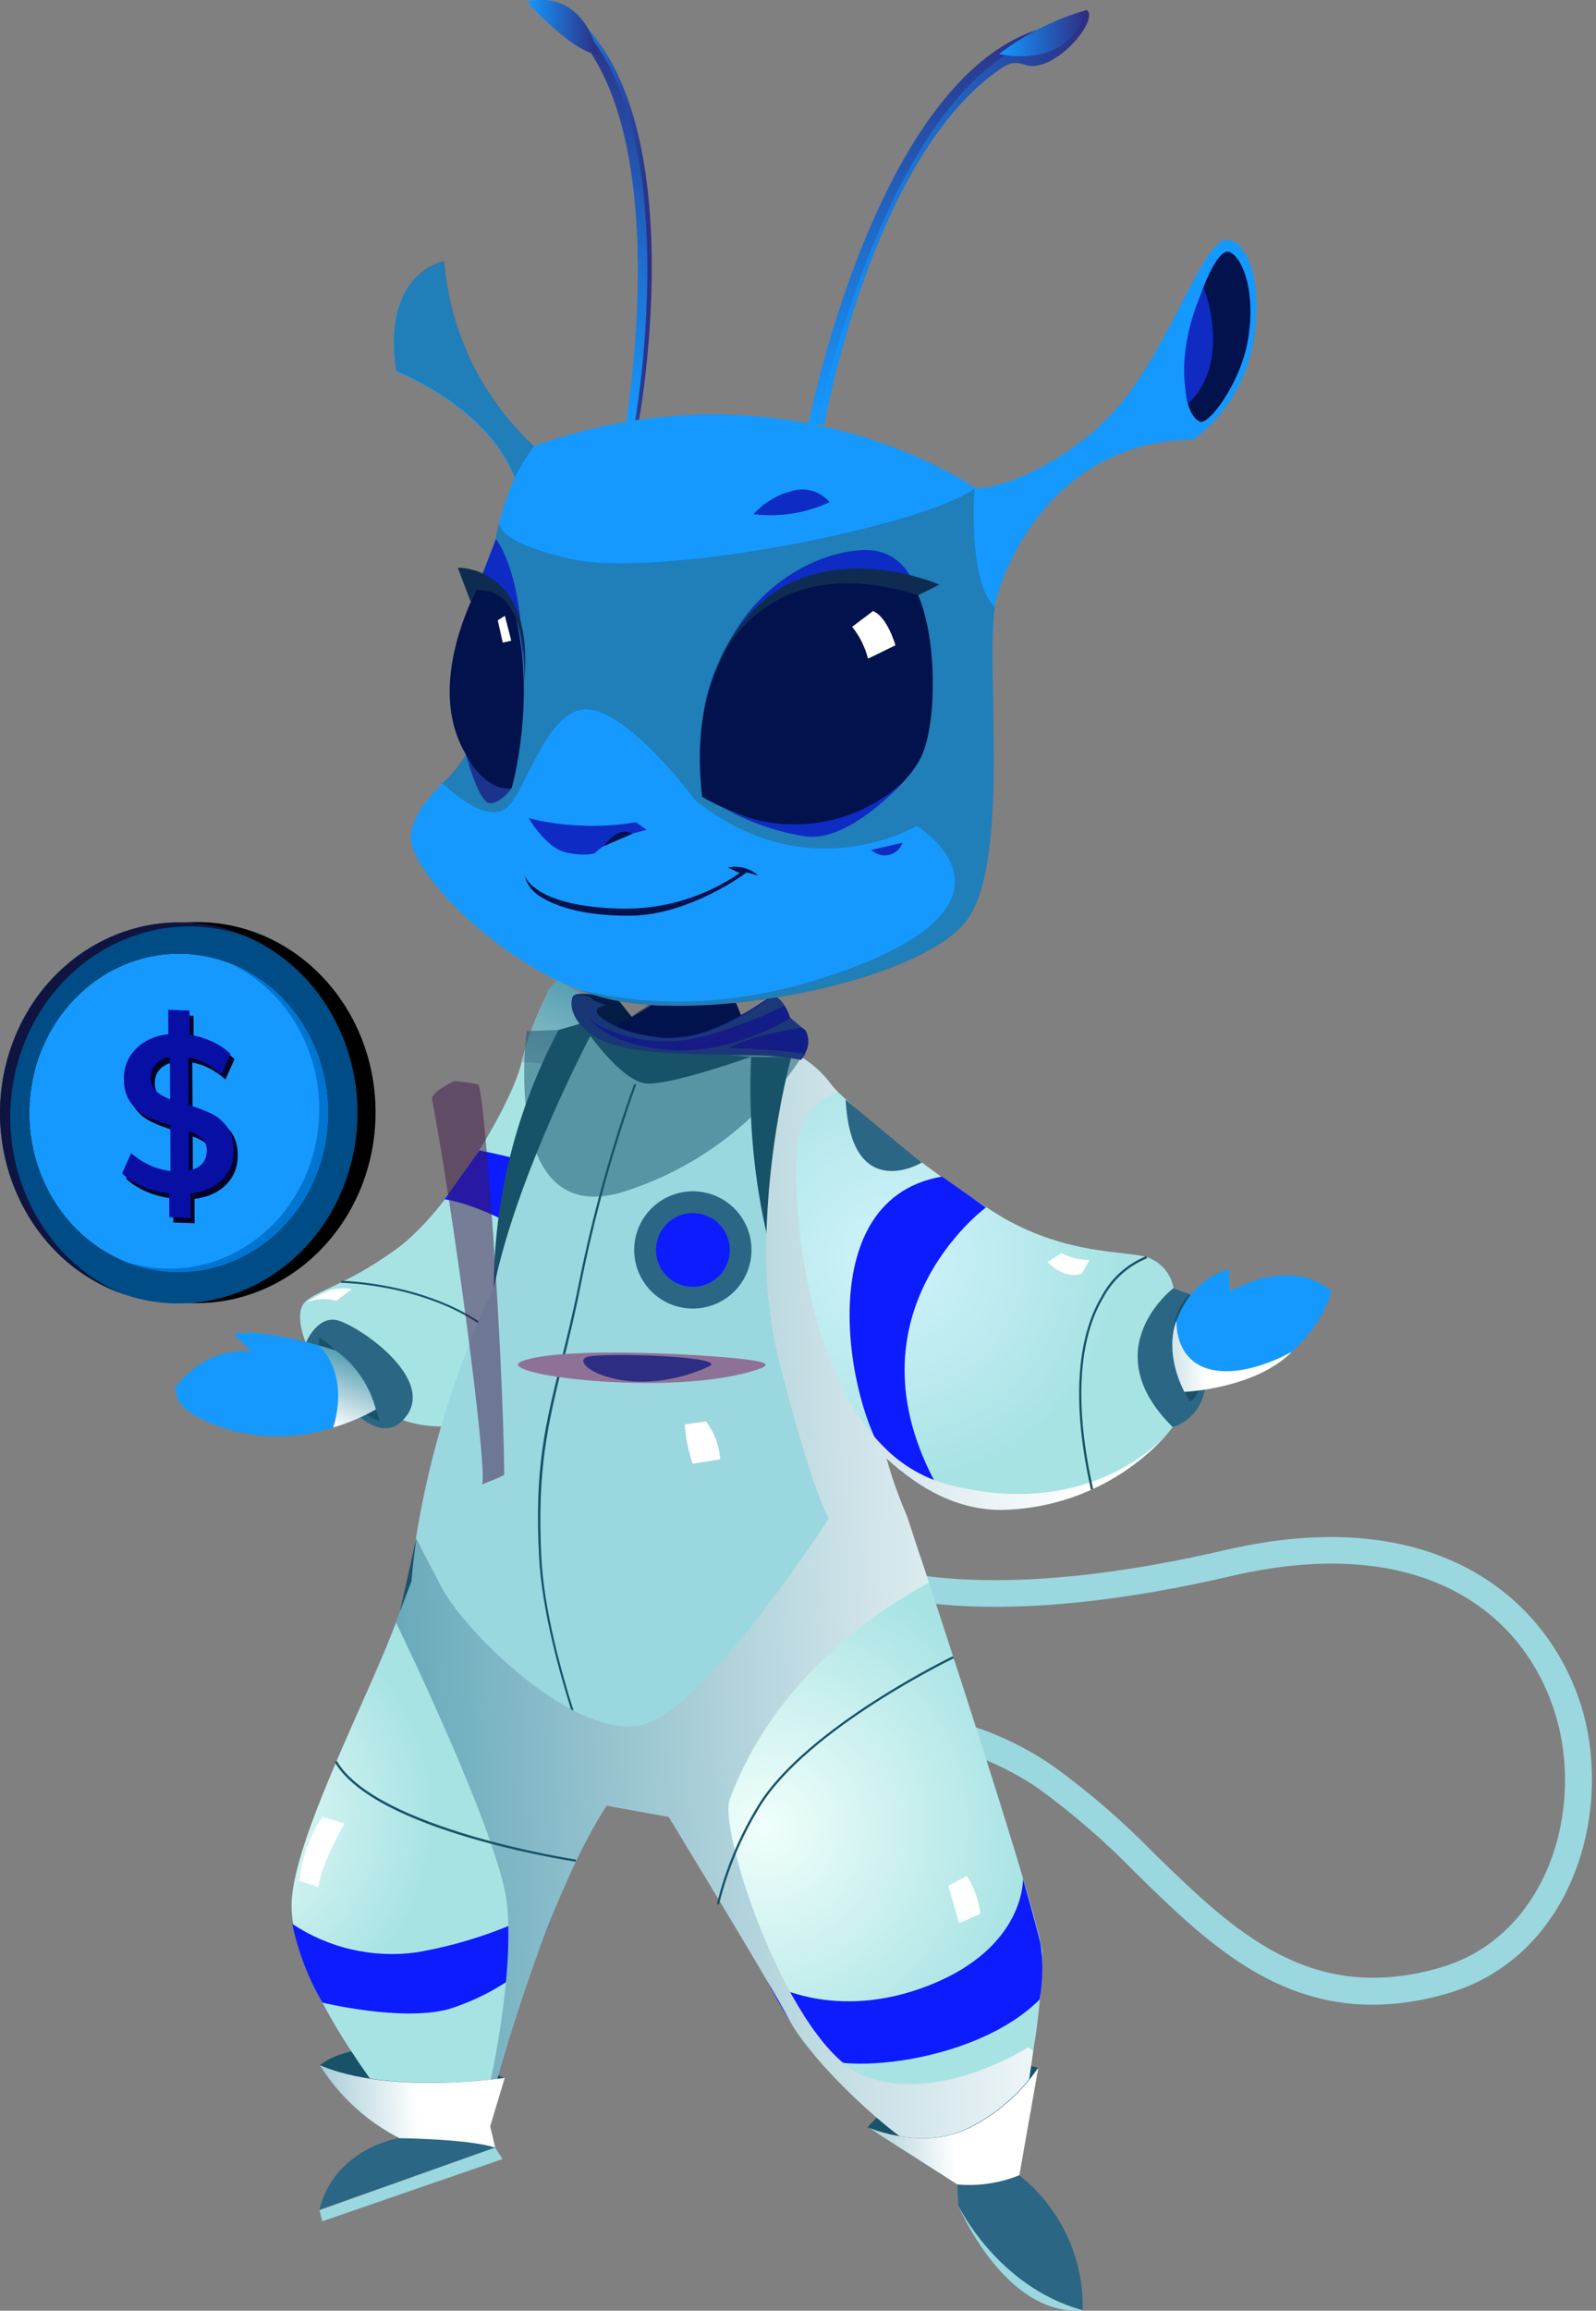 <svg xmlns="http://www.w3.org/2000/svg" width="309" height="447" viewBox="0 0 309 447" fill="none"><rect x="0" y="0" width="309" height="447" fill="#808080" stroke="none"/><path fill-rule="evenodd" clip-rule="evenodd" d="M78.033 274.702C91.534 279.984 124.525 267.898 134.198 253.365C134.63 252.704 135.021 252.017 135.371 251.309C140.228 241.731 137.305 228.925 134.671 221.196C133.923 218.894 133.029 216.642 131.996 214.453L106.62 191.102C106.62 191.102 106.373 191.514 106.002 192.212C103.809 196.418 102.123 200.868 100.98 205.471C99.272 213.22 86.924 234.31 76.634 241.71C66.343 249.11 60.416 249.809 58.728 252.296C57.041 254.783 59.264 259.902 59.264 259.902C59.264 259.902 63.812 269.131 78.033 274.702Z" fill="url(#paint0_radial_93_59)"></path><path fill-rule="evenodd" clip-rule="evenodd" d="M59.161 259.902C59.161 259.902 61.219 254.722 65.005 255.338C68.792 255.955 85.442 267.034 78.033 274.702C70.624 282.369 59.161 259.902 59.161 259.902Z" fill="#2B6685"></path><path fill-rule="evenodd" clip-rule="evenodd" d="M61.857 258.668C67.496 262.602 71.615 268.348 73.526 274.948C73.526 274.948 60.334 270.138 61.857 258.668Z" fill="#185269"></path><path fill-rule="evenodd" clip-rule="evenodd" d="M44.651 276.654C51.188 278.417 58.096 278.238 64.532 276.14C67.406 275.306 70.169 274.133 72.765 272.646C71.574 268.096 68.857 264.091 65.067 261.299C65.067 261.299 63.73 260.847 61.692 260.272C57.226 259.018 49.344 257.147 45.228 258.052L48.706 261.484C48.706 261.484 40.906 259.84 34.114 268.124C34.238 268.124 31.768 272.831 44.651 276.654Z" fill="#1599FF"></path><path d="M86.08 232.008C86.08 232.008 96.741 233.241 110.942 244.978C125.142 256.715 117.795 266.89 117.795 266.89C121.723 264.919 125.382 262.453 128.682 259.552C128.682 259.552 143.089 232.378 92.831 222.552L86.08 232.008Z" fill="#0D1BFF"></path><path style="mix-blend-mode:multiply" fill-rule="evenodd" clip-rule="evenodd" d="M134.671 221.237C136.997 222.696 139.446 224.156 142.101 225.574L135.103 205.224L107.793 189.499L105.858 191.945L106.002 192.253C103.809 196.459 102.123 200.909 100.98 205.512C100.98 205.512 133.374 203.456 135.371 251.33C140.228 241.772 137.305 228.966 134.671 221.237Z" fill="url(#paint1_linear_93_59)"></path><path style="mix-blend-mode:multiply" fill-rule="evenodd" clip-rule="evenodd" d="M64.532 276.14C67.406 275.306 70.169 274.133 72.765 272.646C71.574 268.096 68.858 264.091 65.068 261.299C65.068 261.299 63.73 260.847 61.692 260.272C61.733 260.272 67.722 265.184 64.532 276.14Z" fill="url(#paint2_linear_93_59)"></path><path d="M104.829 272.441C98.964 248.308 66.364 247.774 66.035 247.774V248.164C66.343 248.164 98.614 248.658 104.418 272.461L104.829 272.441Z" fill="#185269"></path><path d="M59.428 251.926C61.255 251.222 63.258 251.114 65.15 251.618L68.113 249.357C66.958 249.212 65.79 249.212 64.635 249.357C62.774 249.931 61.016 250.799 59.428 251.926Z" fill="white"></path><path d="M119.503 193.22C119.503 193.22 112.527 191.657 111.271 192.521C110.016 193.384 113.082 197.639 113.082 197.639L119.833 200.167L124.093 198.913L119.503 193.22Z" fill="#021C44"></path><path d="M142.492 194.021L145.661 201.771L144.632 203.723C136.4 206.478 117.26 202.038 117.26 202.038L118.145 199.325L126.171 194.453C128.55 194.593 130.934 194.593 133.313 194.453C136.359 194.453 139.363 194.165 141.072 194.042L142.492 194.021Z" fill="#01124D"></path><g style="mix-blend-mode:multiply" opacity="0.5"><path fill-rule="evenodd" clip-rule="evenodd" d="M142.492 194.021L145.661 201.771L144.632 203.723C143.027 204.155 117.26 202.038 117.26 202.038L118.145 199.325L125.616 194.412C128.209 194.597 130.884 194.617 133.313 194.556C136.606 194.556 139.487 194.288 141.072 194.145L142.492 194.021Z" fill="#01124D"></path></g><path d="M268.034 387.757C272.085 387.533 276.098 386.843 279.991 385.701C303.309 379.103 311.973 352.813 306.746 332.154C301.292 311.085 279.847 289.974 237.307 299.841C162.722 317.149 148.522 290.509 148.398 290.242L143.747 292.544C144.364 293.798 159.944 323.11 238.418 304.877C277.274 295.874 296.559 313.716 301.642 333.429C306.355 351.682 298.884 374.951 278.612 380.706C253.566 387.819 238.953 373.615 223.477 358.568C217.477 352.401 210.956 346.761 203.987 341.713C196.739 336.675 188.466 333.3 179.76 331.829C171.054 330.358 162.129 330.827 153.626 333.203L155.293 338.115C163.045 336.063 171.149 335.706 179.052 337.068C186.955 338.43 194.47 341.48 201.085 346.009C207.793 350.894 214.072 356.34 219.854 362.289C233.191 375.362 247.021 388.805 268.034 387.757Z" fill="#9BD7DF"></path><path fill-rule="evenodd" clip-rule="evenodd" d="M185.547 426.709C185.547 426.709 194.52 448.149 209.626 446.957L185.547 426.709Z" fill="#9BD7DF"></path><path fill-rule="evenodd" clip-rule="evenodd" d="M61.939 399.535C61.939 399.535 71.056 390.655 97.708 402.002C97.708 402.002 82.808 412.054 61.939 399.535Z" fill="#185269"></path><path fill-rule="evenodd" clip-rule="evenodd" d="M201.023 400.008C201.023 400.008 183.344 394.437 167.971 411.519C167.971 411.519 174.659 417.09 186.02 414.458C197.38 411.827 201.023 400.008 201.023 400.008Z" fill="#185269"></path><path fill-rule="evenodd" clip-rule="evenodd" d="M79.412 412.156L93.695 411.437C93.695 411.437 94.539 408.086 96.062 402.783C99.869 389.401 107.978 363.728 117.445 349.236L79.618 306.069C79.618 306.069 78.424 309.132 76.613 314.004C71.365 328.187 56.938 355.526 56.465 368.024C55.847 384.694 79.412 412.156 79.412 412.156Z" fill="url(#paint3_radial_93_59)"></path><path fill-rule="evenodd" clip-rule="evenodd" d="M79.618 305.966C86.755 323.602 99.186 338.596 115.202 348.886L117.445 349.298L129.444 351.456V351.353C129.428 351.285 129.428 351.215 129.444 351.148C129.43 351.094 129.43 351.037 129.444 350.983C129.437 350.901 129.437 350.818 129.444 350.736C138.169 327.061 154.289 306.817 175.421 292.996C173.887 289.442 172.594 285.788 171.552 282.06C171.346 281.341 171.12 280.56 170.873 279.738C169.782 275.955 168.527 271.248 167.127 265.472C164.081 252.81 158.895 232.111 155.17 217.886C154.079 213.611 153.112 209.911 152.412 207.197L151.733 204.546C151.362 203.086 151.136 202.264 151.136 202.264C151.136 202.264 124.052 206.375 112.465 197.968C112.465 197.968 112.115 198.338 111.518 199.078L111.292 199.345C108.164 203.251 99.767 215.481 96.638 237.373C96.247 240.066 95.939 242.902 95.733 245.924C95.733 246.972 95.589 247.979 95.548 249.172C88.261 264.564 83.195 280.911 80.503 297.724C80.174 300.417 79.845 303.171 79.618 305.966Z" fill="#9BD7DF"></path><path fill-rule="evenodd" clip-rule="evenodd" d="M148.337 238.257C148.522 239.161 148.769 240.086 148.995 241.052C152.782 256.017 160.891 272.05 171.634 282.061C178.199 288.227 185.732 292.03 193.861 292.009C200.009 291.904 206.067 290.518 211.648 287.942C217.23 285.365 222.212 281.654 226.276 277.045L226.543 276.716L226.77 276.428L227.078 276.079C228.916 275.485 230.518 274.323 231.65 272.759C232.782 271.196 233.387 269.313 233.376 267.384C232.915 261.608 231.909 255.889 230.371 250.302L227.202 249.151C226.953 247.778 226.338 246.498 225.422 245.445C224.505 244.392 223.321 243.606 221.995 243.169C217.529 241.916 206.827 242.779 194.149 235.543C182.729 228.539 172.041 220.406 162.249 211.267C161.717 210.768 161.228 210.225 160.788 209.643C159.254 207.6 157.348 205.864 155.169 204.525H147.699C147.699 204.525 142.492 213.076 148.337 238.257Z" fill="url(#paint4_radial_93_59)"></path><path fill-rule="evenodd" clip-rule="evenodd" d="M129.444 351.394C129.444 351.394 148.44 382.453 152.782 390.614C157.125 398.775 172.684 413.739 181.78 418.035L182.46 418.343C191.165 422.085 196.722 417.295 196.722 417.295C196.722 417.295 197.072 415.404 197.586 412.423C198.245 408.456 199.212 402.557 200.056 396.637C201.149 390.308 201.72 383.901 201.764 377.479C201.229 371.682 187.152 328.331 179.846 306.09C177.232 298.238 175.503 292.996 175.503 292.996C144.036 304.26 131.296 344.899 129.67 350.695C129.67 350.695 129.67 350.839 129.67 350.921V351.086C129.664 351.154 129.664 351.223 129.67 351.291L129.444 351.394Z" fill="url(#paint5_radial_93_59)"></path><path fill-rule="evenodd" clip-rule="evenodd" d="M145.435 204.422C145.435 204.422 130.72 209.685 125.451 209.623C120.182 209.561 112.547 197.968 112.547 197.968C112.547 197.968 123.372 202.942 145.435 204.422Z" fill="#185269"></path><path fill-rule="evenodd" clip-rule="evenodd" d="M155.17 204.546C155.17 204.546 142.821 243.252 165.995 277.045C165.995 277.045 143.356 251.392 145.415 204.422L155.17 204.546Z" fill="#185269"></path><path fill-rule="evenodd" clip-rule="evenodd" d="M114.605 199.818C114.605 199.818 99.993 227.28 95.609 249.151C95.648 231.74 99.958 214.604 108.163 199.242L112.547 197.968L114.605 199.818Z" fill="#185269"></path><path fill-rule="evenodd" clip-rule="evenodd" d="M178.158 301.033C178.158 301.033 156.549 308.187 132.51 356.41L129.444 351.394C129.444 351.394 142.492 301.28 175.421 292.996L178.158 301.033Z" fill="#185269"></path><path fill-rule="evenodd" clip-rule="evenodd" d="M80.565 297.765C80.565 297.765 93.181 336.204 117.425 349.154L115.675 352.011C98.091 344.101 84.353 329.567 77.457 311.578L80.565 297.765Z" fill="#185269"></path><path fill-rule="evenodd" clip-rule="evenodd" d="M227.078 276.099C228.917 275.506 230.518 274.343 231.65 272.78C232.782 271.216 233.387 269.334 233.376 267.404C232.915 261.629 231.909 255.91 230.371 250.323L227.202 249.172C227.202 249.172 211.664 260.95 227.078 276.099Z" fill="#2B6685"></path><path fill-rule="evenodd" clip-rule="evenodd" d="M230.351 271.166C230.351 271.166 222.86 257.928 230.351 250.323C230.372 250.323 235.62 268.37 230.351 271.166Z" fill="#185269"></path><path fill-rule="evenodd" clip-rule="evenodd" d="M227.387 256.695C227.387 256.695 229.548 247.733 237.904 245.554L238.11 249.809C238.11 249.809 249.717 242.82 257.805 249.809C257.805 249.809 253.566 267.672 229.301 269.193C227.281 265.358 226.607 260.957 227.387 256.695Z" fill="#1599FF"></path><path d="M198.06 363.46C198.06 363.46 198.553 376.657 180.01 384.016C161.467 391.375 148.687 383.481 148.687 383.481C151.112 388.281 153.993 392.838 157.289 397.089C161.179 401.488 188.51 399.535 201.27 386.811C201.889 383.273 201.959 379.661 201.476 376.102C200.55 372.114 198.06 363.46 198.06 363.46Z" fill="#0D1BFF"></path><path d="M107.937 367.982C99.496 372.741 90.3 376.016 80.75 377.664C72.294 378.865 63.692 376.911 56.588 372.176C57.702 377.534 59.676 382.678 62.433 387.407C62.433 387.407 77.662 391.107 86.821 388.682C93.032 386.741 98.752 383.488 103.594 379.144L107.937 367.982Z" fill="#0D1BFF"></path><path d="M190.877 233.591C190.877 233.591 161.837 254.886 182.645 289.563C178.821 287.926 175.333 285.598 172.354 282.698C165.274 276.161 155.128 232.337 182.356 227.609L190.877 233.591Z" fill="#0D1BFF"></path><path d="M117.239 349.318L117.63 349.154C117.507 348.866 105.796 320.952 104.808 301.259C103.965 284.198 106.064 275.709 108.925 263.931C110.036 259.47 111.291 254.434 112.485 248.349C115.106 235.268 118.676 222.393 123.166 209.828L122.775 209.685C118.271 222.268 114.694 235.163 112.073 248.267C110.859 254.331 109.604 259.367 108.492 263.828C105.57 275.627 103.43 284.157 104.376 301.28C105.446 321.054 117.116 349.03 117.239 349.318Z" fill="#185269"></path><path style="mix-blend-mode:multiply" fill-rule="evenodd" clip-rule="evenodd" d="M94.889 402.845H96.062C99.869 389.463 107.978 363.789 117.445 349.298L129.444 351.456C129.444 351.456 148.44 382.515 152.782 390.676C157.125 398.836 172.684 413.78 181.78 418.097C182.001 418.206 182.228 418.302 182.46 418.385L197.586 412.465C198.245 408.497 199.212 402.619 200.056 396.699L199.027 396.061C199.027 396.061 181.883 407.12 167.477 401.673C153.07 396.226 138.973 354.395 141.278 348.085C149.901 324.878 169.494 311.702 179.846 306.152C177.232 298.299 175.503 293.058 175.503 293.058C173.969 289.504 172.676 285.85 171.634 282.122C178.22 288.289 185.752 292.112 193.861 292.092C200.01 291.99 206.069 290.606 211.651 288.029C217.233 285.452 222.214 281.739 226.276 277.127C222.962 280.745 209.317 293.448 184.332 287.405C179.233 286.173 174.592 283.513 170.955 279.738C154.614 263.293 153.276 228.123 154.49 221.031C154.654 219.957 154.93 218.903 155.314 217.886C155.833 216.291 156.747 214.853 157.97 213.703C159.193 212.553 160.686 211.73 162.311 211.308C161.779 210.809 161.29 210.266 160.85 209.685C159.32 207.631 157.413 205.887 155.231 204.546H153.173L152.515 207.197C150.137 217.393 148.759 227.795 148.398 238.257C148.037 246.455 148.799 254.664 150.662 262.656C157.248 288.741 160.459 293.736 160.459 293.736C160.459 293.736 138.993 327.036 126.274 332.997C113.555 338.958 90.258 316.183 85.442 306.974C83.137 302.595 81.614 299.615 80.626 297.683C80.215 300.396 79.885 303.15 79.659 305.905C79.659 305.905 78.465 308.968 76.654 313.839C81.264 323.439 96.906 356.554 98.161 368.394C99.581 382.392 94.889 402.845 94.889 402.845Z" fill="url(#paint6_linear_93_59)"></path><g style="mix-blend-mode:multiply" opacity="0.5"><path fill-rule="evenodd" clip-rule="evenodd" d="M155.17 204.546C146.911 217.068 134.538 226.322 120.182 230.713C96.803 237.352 101.969 199.448 101.969 199.448L108.246 199.242L111.683 199.057L155.17 204.546Z" fill="#185269"></path></g><path fill-rule="evenodd" clip-rule="evenodd" d="M110.756 195.07C110.859 195.604 111.765 199.407 117.301 201.586C123.269 203.929 131.955 203.867 146.69 204.155C147.719 204.155 148.748 204.155 149.757 204.32L151.588 204.484C152.391 204.484 153.194 204.669 153.955 204.792L155.108 204.977C155.403 204.652 155.658 204.293 155.869 203.908C155.876 203.861 155.876 203.812 155.869 203.765C156.051 203.453 156.196 203.122 156.301 202.778C156.48 202.205 156.541 201.602 156.481 201.005C156.421 200.408 156.241 199.83 155.952 199.304L155.149 198.708C154.12 197.886 153.42 197.228 153.091 196.961L152.967 196.837C152.692 195.965 152.298 195.135 151.794 194.371C150.642 192.644 149.489 192.541 149.489 192.541C135.412 202.47 128.806 200.99 123.969 200.023C119.133 199.057 115.325 196.447 115.449 195.481C115.572 194.515 117.322 194.288 117.322 194.288C114.749 193.692 114.214 192.767 114.214 192.767C114.214 192.767 111.271 191.781 110.839 192.932C110.623 193.625 110.594 194.362 110.756 195.07Z" fill="url(#paint7_radial_93_59)"></path><path style="mix-blend-mode:multiply" opacity="0.6" d="M110.756 195.07C110.756 195.07 111.333 199.325 117.301 201.668C123.269 204.011 131.954 203.95 146.69 204.237C148.378 204.237 150.024 204.381 151.588 204.566C152.391 204.566 153.194 204.751 153.955 204.875L155.108 205.06C155.437 204.69 155.72 204.283 155.951 203.847C151.08 203.186 146.172 202.829 141.257 202.778C144.653 200.352 155.231 198.79 155.231 198.79L153.173 197.043L153.05 196.92C153.05 196.92 141.668 204.217 129.238 203.086C117.198 202.017 114.193 197.125 114.008 196.92C115.243 198.42 122.24 201.956 130.72 201.38C138.231 200.887 149.51 195.83 151.876 194.535C150.724 192.808 149.571 192.706 149.571 192.706C135.494 202.634 128.888 201.154 124.051 200.188C119.215 199.222 115.407 196.611 115.531 195.645C115.654 194.679 117.404 194.453 117.404 194.453C114.831 193.857 114.296 192.932 114.296 192.932C114.296 192.932 111.353 191.945 110.921 193.096C110.706 193.731 110.649 194.408 110.756 195.07Z" fill="url(#paint8_linear_93_59)"></path><path fill-rule="evenodd" clip-rule="evenodd" d="M95.856 415.445L94.888 411.334L97.708 401.961C97.708 401.961 75.46 405.249 61.939 399.473C65.706 405.48 71.033 410.353 77.354 413.574C77.354 413.574 64.758 415.527 61.836 427.491L95.856 415.445Z" fill="#2B6685"></path><path fill-rule="evenodd" clip-rule="evenodd" d="M168.053 411.54L185.341 422.578L185.547 426.689C185.547 426.689 193.079 442.373 209.626 446.916C209.737 441.897 208.679 436.921 206.537 432.38C204.394 427.839 201.224 423.857 197.278 420.748L200.941 399.967C197.512 404.977 192.848 409.019 187.399 411.704C178.837 415.959 168.918 411.91 168.053 411.54Z" fill="#2B6685"></path><path fill-rule="evenodd" clip-rule="evenodd" d="M95.856 415.445L97.297 417.665L62.392 429.711L61.857 427.552L95.856 415.445Z" fill="#9BD7DF"></path><path style="mix-blend-mode:multiply" fill-rule="evenodd" clip-rule="evenodd" d="M61.939 399.535C65.706 405.542 71.033 410.415 77.354 413.636C77.354 413.636 90.505 413.739 95.876 415.445L94.909 411.334L97.729 401.961C97.729 401.961 75.46 405.311 61.939 399.535Z" fill="url(#paint9_linear_93_59)"></path><path style="mix-blend-mode:multiply" fill-rule="evenodd" clip-rule="evenodd" d="M168.053 411.539L185.341 422.578C189.433 422.95 193.554 422.336 197.36 420.789L201.023 400.008C197.595 405.018 192.931 409.06 187.481 411.745C178.837 415.959 168.918 411.909 168.053 411.539Z" fill="url(#paint10_linear_93_59)"></path><path style="mix-blend-mode:multiply" fill-rule="evenodd" clip-rule="evenodd" d="M250.149 261.484C250.149 261.484 241.279 266.664 234.281 264.897C227.284 263.129 227.778 255.482 227.778 255.482C227.778 255.482 225.164 261.012 229.301 269.254C229.301 269.254 242.966 268.72 250.149 261.484Z" fill="url(#paint11_linear_93_59)"></path><path fill-rule="evenodd" clip-rule="evenodd" d="M122.796 242.388C122.913 244.628 123.691 246.783 125.034 248.581C126.376 250.38 128.222 251.74 130.338 252.491C132.454 253.242 134.745 253.349 136.923 252.8C139.1 252.251 141.066 251.07 142.571 249.405C144.076 247.741 145.054 245.669 145.381 243.45C145.708 241.23 145.369 238.965 144.406 236.938C143.444 234.911 141.902 233.215 139.976 232.063C138.049 230.911 135.823 230.355 133.58 230.466C130.568 230.62 127.74 231.963 125.718 234.198C123.696 236.434 122.645 239.379 122.796 242.388Z" fill="#2B6685"></path><path fill-rule="evenodd" clip-rule="evenodd" d="M127.015 242.162C127.086 243.571 127.574 244.928 128.417 246.06C129.26 247.192 130.42 248.049 131.751 248.523C133.081 248.996 134.523 249.065 135.892 248.72C137.262 248.376 138.499 247.633 139.446 246.586C140.393 245.54 141.008 244.236 141.214 242.84C141.419 241.444 141.205 240.019 140.599 238.745C139.993 237.47 139.023 236.404 137.81 235.68C136.597 234.957 135.197 234.609 133.786 234.68C131.895 234.776 130.119 235.618 128.85 237.021C127.58 238.424 126.92 240.273 127.015 242.162Z" fill="#0D1BFF"></path><path fill-rule="evenodd" clip-rule="evenodd" d="M178.487 224.896C178.487 224.896 164.76 233.118 163.731 212.727C163.731 212.727 174.33 221.689 178.487 224.896Z" fill="#2B6685"></path><path d="M111.497 360.151V359.719C111.127 359.719 72.847 353.717 65.211 340.664L64.82 340.89C72.641 354.128 109.913 359.904 111.497 360.151Z" fill="#185269"></path><path d="M139.199 368.435C140.864 361.717 143.557 355.297 147.184 349.4C156.528 334.374 184.394 320.91 184.661 320.787L184.476 320.396C184.209 320.52 156.24 334.045 146.814 349.174C143.157 355.112 140.449 361.582 138.787 368.352L139.199 368.435Z" fill="#185269"></path><path d="M211.211 288.165L211.643 288.063C207.095 267.877 210.182 256.777 213.598 251.063C215.442 247.609 218.433 244.905 222.057 243.416L221.933 243.005C218.188 244.503 215.101 247.288 213.228 250.857C209.77 256.633 206.642 267.816 211.211 288.165Z" fill="#185269"></path><path d="M132.572 275.565C132.754 278.148 133.265 280.697 134.095 283.15L139.446 282.307C139.257 279.646 138.299 277.096 136.688 274.969L132.572 275.565Z" fill="white"></path><path d="M210.902 243.745C209.011 243.735 207.149 243.277 205.469 242.409L202.814 244.156C202.814 244.156 206.025 247.651 209.482 246.356L210.902 243.745Z" fill="white"></path><path d="M187.173 362.905C188.623 365.098 189.52 367.609 189.787 370.223L185.67 372.032L183.612 364.817L187.173 362.905Z" fill="white"></path><path d="M66.734 352.73C66.734 352.73 62.083 360.747 61.651 365.064L57.967 363.83C58.423 359.423 59.941 355.191 62.392 351.497L66.734 352.73Z" fill="white"></path><path d="M242.123 68.55C240.453 75.127 236.574 80.932 231.133 84.995C206.662 85.344 196.146 104.975 193.141 115.006C192.915 115.731 192.75 116.473 192.647 117.226C190.774 130.135 195.796 167.607 186.823 178.461C177.232 190.033 136.791 197.947 117.363 193.137C115.579 192.698 113.826 192.142 112.115 191.472C94.704 184.853 79.186 167.875 79.536 161.811C79.742 157.967 82.787 154.452 85.607 151.533C87.407 149.919 88.961 148.049 90.217 145.983C91.617 142.447 95.383 110.628 95.918 105.119C96.058 103.731 96.305 102.357 96.659 101.008C96.659 100.658 96.844 100.309 96.947 99.939C97.675 97.383 98.569 94.876 99.622 92.436C94.354 78.664 76.675 71.88 76.675 71.88C73.732 52.62 85.977 50.585 85.977 50.585C87.08 64.25 93.296 76.998 103.389 86.29C152.556 68.776 188.757 94.389 188.757 94.389C193.944 94.841 209.441 88.53 218.702 75.889C227.963 63.247 233.273 45.919 237.78 46.392C242.288 46.864 244.963 57.45 242.123 68.55Z" fill="#1599FF"></path><path d="M90.217 145.983C90.217 145.983 92.625 155.089 94.724 155.356C96.823 155.624 99.067 152.479 99.067 152.479L91.431 146.312L90.217 145.983Z" fill="#0E2CC3"></path><path opacity="0.3" fill-rule="evenodd" clip-rule="evenodd" d="M186.822 178.502C177.252 190.075 136.791 197.988 117.383 193.178C115.592 192.739 113.832 192.183 112.115 191.513C120.635 193.281 136.811 196.673 160.664 188.738C202.423 174.843 177.479 159.776 177.479 159.776C177.479 159.776 156.425 172.356 134.589 154.781C134.589 154.781 122.467 138.336 114.234 137.268C106.002 136.199 102.051 152.972 98.058 156.302C94.065 159.632 86.101 151.924 86.101 151.924L85.545 151.595C87.341 149.976 88.893 148.106 90.155 146.045C91.555 142.509 95.341 110.689 95.856 105.18C95.993 103.791 96.248 102.416 96.617 101.069C96.617 102.57 98.675 105.427 110.448 108.12C127.509 112.025 178.899 101.727 188.654 94.533C188.654 94.533 187.358 112.642 192.585 117.39C190.774 130.176 195.796 167.649 186.822 178.502Z" fill="#3A4013"></path><path fill-rule="evenodd" clip-rule="evenodd" d="M135.947 154.144C135.947 154.144 148.028 161.461 158.586 159.94C169.144 158.419 176.697 150.505 178.632 145.798C182.213 137.083 181.266 112.498 172.766 109.312C164.266 106.126 131.255 114.122 135.947 154.144Z" fill="#01124D"></path><path fill-rule="evenodd" clip-rule="evenodd" d="M90.217 145.983C90.217 145.983 93.675 153.136 99.067 152.479C99.067 152.479 106.208 127.606 95.609 108.058C95.609 108.058 80.75 130.032 90.217 145.983Z" fill="#01124D"></path><path fill-rule="evenodd" clip-rule="evenodd" d="M102.359 158.275C105.602 159.086 108.919 159.561 112.259 159.694C115.9 159.878 119.551 159.664 123.146 159.056L125.204 160.536C125.204 160.536 117.939 162.057 115.263 164.976C115.263 164.976 113.926 165.757 109.83 164.976C105.735 164.195 102.359 158.275 102.359 158.275Z" fill="#0E2CC3"></path><path fill-rule="evenodd" clip-rule="evenodd" d="M116.89 163.702C116.89 163.702 119.627 159.591 122.467 161.276L116.89 163.702Z" fill="#01124D"></path><path fill-rule="evenodd" clip-rule="evenodd" d="M101.536 169.17C101.819 170.54 102.541 171.782 103.594 172.705C105.364 174.165 110.633 177.268 122.117 177.145C133.601 177.022 144.55 168.779 144.55 168.779L146.772 169.334C145.981 168.642 145.038 168.146 144.019 167.885C143 167.625 141.934 167.607 140.907 167.834L143.212 168.882C136.358 173.602 128.175 176.015 119.853 175.768C102.73 175.233 101.536 169.17 101.536 169.17Z" fill="#01124D"></path><path d="M164.986 121.255C166.439 123.067 167.485 125.17 168.053 127.421L173.363 124.831C173.363 124.831 171.799 119.281 169.02 118.213L164.986 121.255Z" fill="white"></path><path d="M96.371 120.001L97.338 124.317L98.984 123.947L97.749 119.117L96.371 120.001Z" fill="white"></path><path d="M136.174 137.638C136.174 137.638 142.019 99.528 177.747 115.026C177.747 115.026 176.162 107.709 169.515 106.558C162.867 105.406 142.08 110.443 136.174 137.638Z" fill="#0E2CC3"></path><path d="M92.234 114.101C92.234 114.101 100.96 110.196 101.31 129.724C101.31 129.724 101.639 112.21 96.021 104.255L92.234 114.101Z" fill="#0E2CC3"></path><path d="M140.043 156.261C144.956 159.042 150.332 160.915 155.911 161.79C164.575 163.003 174.927 151.184 174.927 151.184C170.318 155.469 164.51 158.251 158.278 159.158C152.046 160.065 145.686 159.054 140.043 156.261Z" fill="#0E2CC3"></path><path fill-rule="evenodd" clip-rule="evenodd" d="M238.13 48.776C235.578 47.502 231.174 58.273 229.898 67.769C228.622 77.266 230.454 80.575 232.224 81.541C233.994 82.508 240.168 73.957 241.547 66.104C243.214 56.998 240.826 50.112 238.13 48.776Z" fill="#01124D"></path><path fill-rule="evenodd" clip-rule="evenodd" d="M137.985 130.998C137.985 130.998 145.888 105.119 177.747 115.15L181.863 113.094C181.863 113.094 149.716 98.931 137.985 130.998Z" fill="#0E2C51"></path><path fill-rule="evenodd" clip-rule="evenodd" d="M91.143 116.445L88.632 109.826C88.632 109.826 103.924 109.333 101.413 132.437C101.413 132.437 102.998 113.505 92.234 114.184L91.143 116.445Z" fill="#0E2C51"></path><path fill-rule="evenodd" clip-rule="evenodd" d="M168.691 164.421C169.134 164.858 169.681 165.176 170.28 165.345C170.88 165.514 171.512 165.528 172.119 165.386C172.725 165.245 173.286 164.952 173.748 164.535C174.21 164.118 174.559 163.591 174.762 163.003L168.691 164.421Z" fill="#0E2CC3"></path><path fill-rule="evenodd" clip-rule="evenodd" d="M145.867 99.466C148.045 97.077 150.929 95.442 154.099 94.8C155.297 94.582 156.531 94.684 157.677 95.096C158.822 95.507 159.839 96.213 160.623 97.143C156.022 99.289 150.907 100.094 145.867 99.466Z" fill="#0E2CC3"></path><path opacity="0.3" fill-rule="evenodd" clip-rule="evenodd" d="M103.388 86.29C101.998 88.205 100.76 90.226 99.684 92.333C94.415 78.561 76.736 71.778 76.736 71.778C73.793 52.517 86.039 50.482 86.039 50.482C87.1 64.175 93.296 76.963 103.388 86.29Z" fill="#3A4013"></path><path fill-rule="evenodd" clip-rule="evenodd" d="M233.047 55.621C233.047 55.621 238.686 69.763 230.124 78.006C230.083 78.006 226.872 69.332 233.047 55.621Z" fill="#0F2BC1"></path><path d="M122.138 81.459C122.261 80.863 132.675 19.793 107.937 2.588L108.925 1.17C134.568 19.073 124.175 78.602 123.743 81.151L122.138 81.459Z" fill="url(#paint12_linear_93_59)"></path><path d="M121.211 81.316C121.335 80.699 131.749 19.649 107.011 2.423L107.999 1.005C133.642 18.909 123.372 79.116 122.92 81.603L121.211 81.316Z" fill="url(#paint13_linear_93_59)"></path><path d="M157.866 81.932C158.463 78.951 172.848 9.042 207.095 4.643L210.408 1.93C212.981 3.739 204.09 14.448 198.43 12.537C196.022 11.714 194.973 12.413 192.812 13.955C168.732 31.283 159.677 81.644 159.553 82.261L157.866 81.932Z" fill="url(#paint14_linear_93_59)"></path><path d="M156.528 81.912C157.125 78.952 171.511 9.022 205.757 4.643L205.983 6.35C172.951 10.584 158.36 81.542 158.215 82.261L156.528 81.912Z" fill="url(#paint15_linear_93_59)"></path><path fill-rule="evenodd" clip-rule="evenodd" d="M193.45 10.44C193.45 10.44 206.724 13.832 210.408 1.93C204.27 3.677 198.517 6.564 193.45 10.44Z" fill="url(#paint16_linear_93_59)"></path><path fill-rule="evenodd" clip-rule="evenodd" d="M101.969 0.306C101.969 0.306 110.613 9.926 115.696 10.584C115.737 10.666 113.679 -2.119 101.969 0.306Z" fill="url(#paint17_linear_93_59)"></path><g style="mix-blend-mode:multiply" opacity="0.5"><path fill-rule="evenodd" clip-rule="evenodd" d="M83.652 212.727C87.562 233.118 94.333 283.027 93.366 287.138C93.777 286.953 94.889 286.521 96.329 285.966L97.626 285.329C97.4 260.806 93.757 210.096 92.563 209.787C91.046 209.484 89.514 209.258 87.974 209.109C85.38 210.383 83.446 211.761 83.652 212.727Z" fill="#41184A"></path></g><g style="mix-blend-mode:soft-light"><path fill-rule="evenodd" clip-rule="evenodd" d="M146.382 265.02C129.773 270.426 94.56 265.822 101.104 263.314C107.649 260.806 129.073 261.669 139.405 262.492C149.736 263.314 149.407 264.033 146.382 265.02Z" fill="#8F7198"></path></g><path fill-rule="evenodd" clip-rule="evenodd" d="M137.161 264.383C121.047 271.701 108.348 262.944 114.523 262.327C120.697 261.711 141.38 262.553 137.161 264.383Z" fill="#2D2E83"></path><path d="M72.707 215.607C72.929 195.254 57.615 178.586 38.503 178.377C19.39 178.169 3.717 194.499 3.495 214.852C3.273 235.205 18.587 251.873 37.699 252.081C56.812 252.29 72.485 235.959 72.707 215.607Z" fill="black"></path><path d="M63.54 215.618C63.727 198.602 50.925 184.665 34.946 184.489C18.967 184.313 5.861 197.965 5.674 214.982C5.487 231.998 18.289 245.935 34.268 246.111C50.247 246.287 63.353 232.635 63.54 215.618Z" fill="#1599FF"></path><path d="M22.62 249.884C4.718 242.869 -4.466 221.645 2.146 202.572C8.758 183.499 28.701 173.689 46.603 180.704C64.505 187.719 73.69 208.943 67.078 228.016C60.466 247.089 40.522 256.899 22.62 249.884ZM44.638 186.374C29.671 180.509 12.996 188.711 7.468 204.657C1.94 220.604 9.619 238.349 24.586 244.214C39.553 250.078 56.227 241.877 61.756 225.93C67.284 209.984 59.605 192.239 44.638 186.374Z" fill="#004C86"></path><path d="M4.125 203.348C10.615 184.627 29.948 174.833 47.587 181.109C47.262 180.97 46.934 180.834 46.603 180.704C28.702 173.689 8.758 183.499 2.146 202.572C-4.466 221.645 4.718 242.869 22.62 249.884C22.951 250.014 23.284 250.136 23.616 250.254C6.365 242.859 -2.364 222.068 4.125 203.348Z" fill="#101440"></path><path d="M44.638 186.374C44.348 186.26 44.057 186.154 43.766 186.051C58.164 192.249 65.444 209.614 60.023 225.251C54.602 240.888 38.463 249.077 23.726 243.858C24.01 243.98 24.297 244.1 24.587 244.214C39.554 250.079 56.228 241.877 61.756 225.93C67.284 209.984 59.605 192.239 44.638 186.374Z" fill="#0075CF"></path><path d="M43.775 229.177C42.258 230.698 40.219 231.613 37.658 231.921L37.684 236.642L33.556 236.5L33.531 231.865C31.722 231.661 30.04 231.235 28.485 230.586C26.93 229.938 25.57 229.083 24.404 228.023L26.164 224.087C28.522 226.095 31.064 227.246 33.79 227.537L33.742 218.693C31.932 218.149 30.404 217.565 29.16 216.942C27.916 216.318 26.872 215.417 26.029 214.241C25.187 213.064 24.761 211.554 24.751 209.711C24.742 208.181 25.099 206.797 25.821 205.56C26.543 204.324 27.555 203.311 28.86 202.519C30.164 201.729 31.666 201.248 33.364 201.08L33.339 196.36L37.467 196.502L37.492 201.179C39.058 201.431 40.532 201.879 41.911 202.521C43.29 203.164 44.454 203.955 45.404 204.894L43.645 208.83C41.665 207.062 39.528 205.968 37.233 205.548L37.283 214.775C39.093 215.321 40.593 215.888 41.784 216.482C42.974 217.075 43.977 217.939 44.793 219.072C45.608 220.206 46.021 221.665 46.03 223.451C46.042 225.748 45.29 227.656 43.775 229.177ZM30.954 212.029C31.605 212.661 32.525 213.21 33.715 213.676L33.671 205.469C32.512 205.685 31.604 206.15 30.947 206.863C30.289 207.578 29.964 208.488 29.97 209.594C29.976 210.586 30.304 211.397 30.954 212.029ZM39.934 226.112C40.523 225.438 40.816 224.548 40.81 223.442C40.805 222.564 40.504 221.845 39.908 221.286C39.311 220.727 38.445 220.244 37.31 219.835L37.351 227.447C38.483 227.231 39.344 226.786 39.934 226.112Z" fill="#00022A"></path><path d="M30.177 211.017C30.828 211.65 31.748 212.198 32.938 212.664L32.893 204.457C31.734 204.673 30.826 205.138 30.169 205.852C29.512 206.567 29.187 207.476 29.193 208.582C29.198 209.574 29.526 210.386 30.177 211.017ZM39.156 225.1C39.746 224.426 40.038 223.536 40.032 222.431C40.028 221.552 39.726 220.833 39.13 220.274C38.534 219.715 37.668 219.232 36.533 218.824L36.574 226.435C37.705 226.219 38.566 225.774 39.156 225.1ZM42.997 228.165C41.481 229.686 39.442 230.601 36.881 230.91L36.907 235.63L32.778 235.488L32.753 230.853C30.944 230.649 29.262 230.223 27.708 229.574C26.153 228.926 24.792 228.071 23.627 227.011L25.386 223.075C27.744 225.084 30.286 226.234 33.013 226.525L32.965 217.681C31.155 217.137 29.627 216.553 28.383 215.93C27.138 215.306 26.094 214.405 25.252 213.229C24.41 212.052 23.983 210.542 23.973 208.7C23.965 207.169 24.322 205.785 25.044 204.549C25.765 203.313 26.778 202.299 28.082 201.508C29.387 200.717 30.888 200.237 32.587 200.068L32.561 195.348L36.69 195.49L36.715 200.167C38.281 200.42 39.754 200.867 41.134 201.51C42.513 202.153 43.677 202.944 44.627 203.883L42.867 207.819C40.888 206.05 38.751 204.957 36.456 204.537L36.505 213.764C38.316 214.309 39.816 214.877 41.007 215.471C42.197 216.064 43.2 216.928 44.015 218.061C44.831 219.194 45.243 220.654 45.253 222.44C45.265 224.736 44.513 226.645 42.997 228.165Z" fill="#080FA4"></path><defs><radialGradient id="paint0_radial_93_59" cx="0" cy="0" r="1" gradientUnits="userSpaceOnUse" gradientTransform="translate(37.919 211.271) rotate(111.719) scale(40.126 40.162)"><stop stop-color="#D0F3FB"></stop><stop offset="1" stop-color="#A8E3E4"></stop></radialGradient><linearGradient id="paint1_linear_93_59" x1="65.166" y1="172.477" x2="47.59" y2="216.709" gradientUnits="userSpaceOnUse"><stop stop-color="#569FB2"></stop><stop offset="1" stop-color="white"></stop></linearGradient><linearGradient id="paint2_linear_93_59" x1="3.682" y1="236.836" x2="-1.501" y2="249.878" gradientUnits="userSpaceOnUse"><stop stop-color="#569FB2"></stop><stop offset="1" stop-color="white"></stop></linearGradient><radialGradient id="paint3_radial_93_59" cx="0" cy="0" r="1" gradientUnits="userSpaceOnUse" gradientTransform="translate(41.015 351.056) rotate(177.141) scale(42.82 42.768)"><stop stop-color="#F0FFFB"></stop><stop offset="1" stop-color="#A8E3E4"></stop></radialGradient><radialGradient id="paint4_radial_93_59" cx="0" cy="0" r="1" gradientUnits="userSpaceOnUse" gradientTransform="translate(172.603 243.428) rotate(177.141) scale(43.85 43.797)"><stop stop-color="#D0F3FB"></stop><stop offset="1" stop-color="#A8E3E4"></stop></radialGradient><radialGradient id="paint5_radial_93_59" cx="0" cy="0" r="1" gradientUnits="userSpaceOnUse" gradientTransform="translate(148.113 353.456) rotate(177.141) scale(51.639 51.577)"><stop stop-color="#F0FFFB"></stop><stop offset="1" stop-color="#A8E3E4"></stop></radialGradient><linearGradient id="paint6_linear_93_59" x1="210.801" y1="304.578" x2="59.472" y2="312.154" gradientUnits="userSpaceOnUse"><stop stop-color="white"></stop><stop offset="1" stop-color="#569FB2"></stop></linearGradient><radialGradient id="paint7_radial_93_59" cx="0" cy="0" r="1" gradientUnits="userSpaceOnUse" gradientTransform="translate(139.378 209.768) rotate(-175.432) scale(17.095 17.075)"><stop stop-color="#1B1784"></stop><stop offset="1" stop-color="#121E87"></stop></radialGradient><linearGradient id="paint8_linear_93_59" x1="324.632" y1="225.252" x2="49.535" y2="203.218" gradientUnits="userSpaceOnUse"><stop stop-color="#39508F"></stop><stop offset="0.99" stop-color="#14465F"></stop></linearGradient><linearGradient id="paint9_linear_93_59" x1="80.701" y1="402.796" x2="45.097" y2="404.579" gradientUnits="userSpaceOnUse"><stop stop-color="white"></stop><stop offset="1" stop-color="#569FB2"></stop></linearGradient><linearGradient id="paint10_linear_93_59" x1="184.479" y1="407.278" x2="150.953" y2="408.957" gradientUnits="userSpaceOnUse"><stop stop-color="white"></stop><stop offset="1" stop-color="#569FB2"></stop></linearGradient><linearGradient id="paint11_linear_93_59" x1="233.135" y1="257.386" x2="210.023" y2="258.543" gradientUnits="userSpaceOnUse"><stop stop-color="white"></stop><stop offset="1" stop-color="#569FB2"></stop></linearGradient><linearGradient id="paint12_linear_93_59" x1="107.937" y1="41.315" x2="126.192" y2="41.315" gradientUnits="userSpaceOnUse"><stop stop-color="#1599FF"></stop><stop offset="1" stop-color="#2D2E83"></stop></linearGradient><linearGradient id="paint13_linear_93_59" x1="105.95" y1="77.296" x2="124.43" y2="5.125" gradientUnits="userSpaceOnUse"><stop stop-color="#1599FF"></stop><stop offset="1" stop-color="#2D2E83"></stop></linearGradient><linearGradient id="paint14_linear_93_59" x1="157.866" y1="42.096" x2="210.861" y2="42.096" gradientUnits="userSpaceOnUse"><stop stop-color="#1599FF"></stop><stop offset="1" stop-color="#2D2E83"></stop></linearGradient><linearGradient id="paint15_linear_93_59" x1="170.597" y1="85.425" x2="192.199" y2="1.068" gradientUnits="userSpaceOnUse"><stop stop-color="#1599FF"></stop><stop offset="1" stop-color="#2D2E83"></stop></linearGradient><linearGradient id="paint16_linear_93_59" x1="193.45" y1="6.411" x2="210.408" y2="6.411" gradientUnits="userSpaceOnUse"><stop stop-color="#1599FF"></stop><stop offset="1" stop-color="#2D2E83"></stop></linearGradient><linearGradient id="paint17_linear_93_59" x1="101.969" y1="5.342" x2="115.696" y2="5.342" gradientUnits="userSpaceOnUse"><stop stop-color="#1599FF"></stop><stop offset="1" stop-color="#2D2E83"></stop></linearGradient></defs></svg>